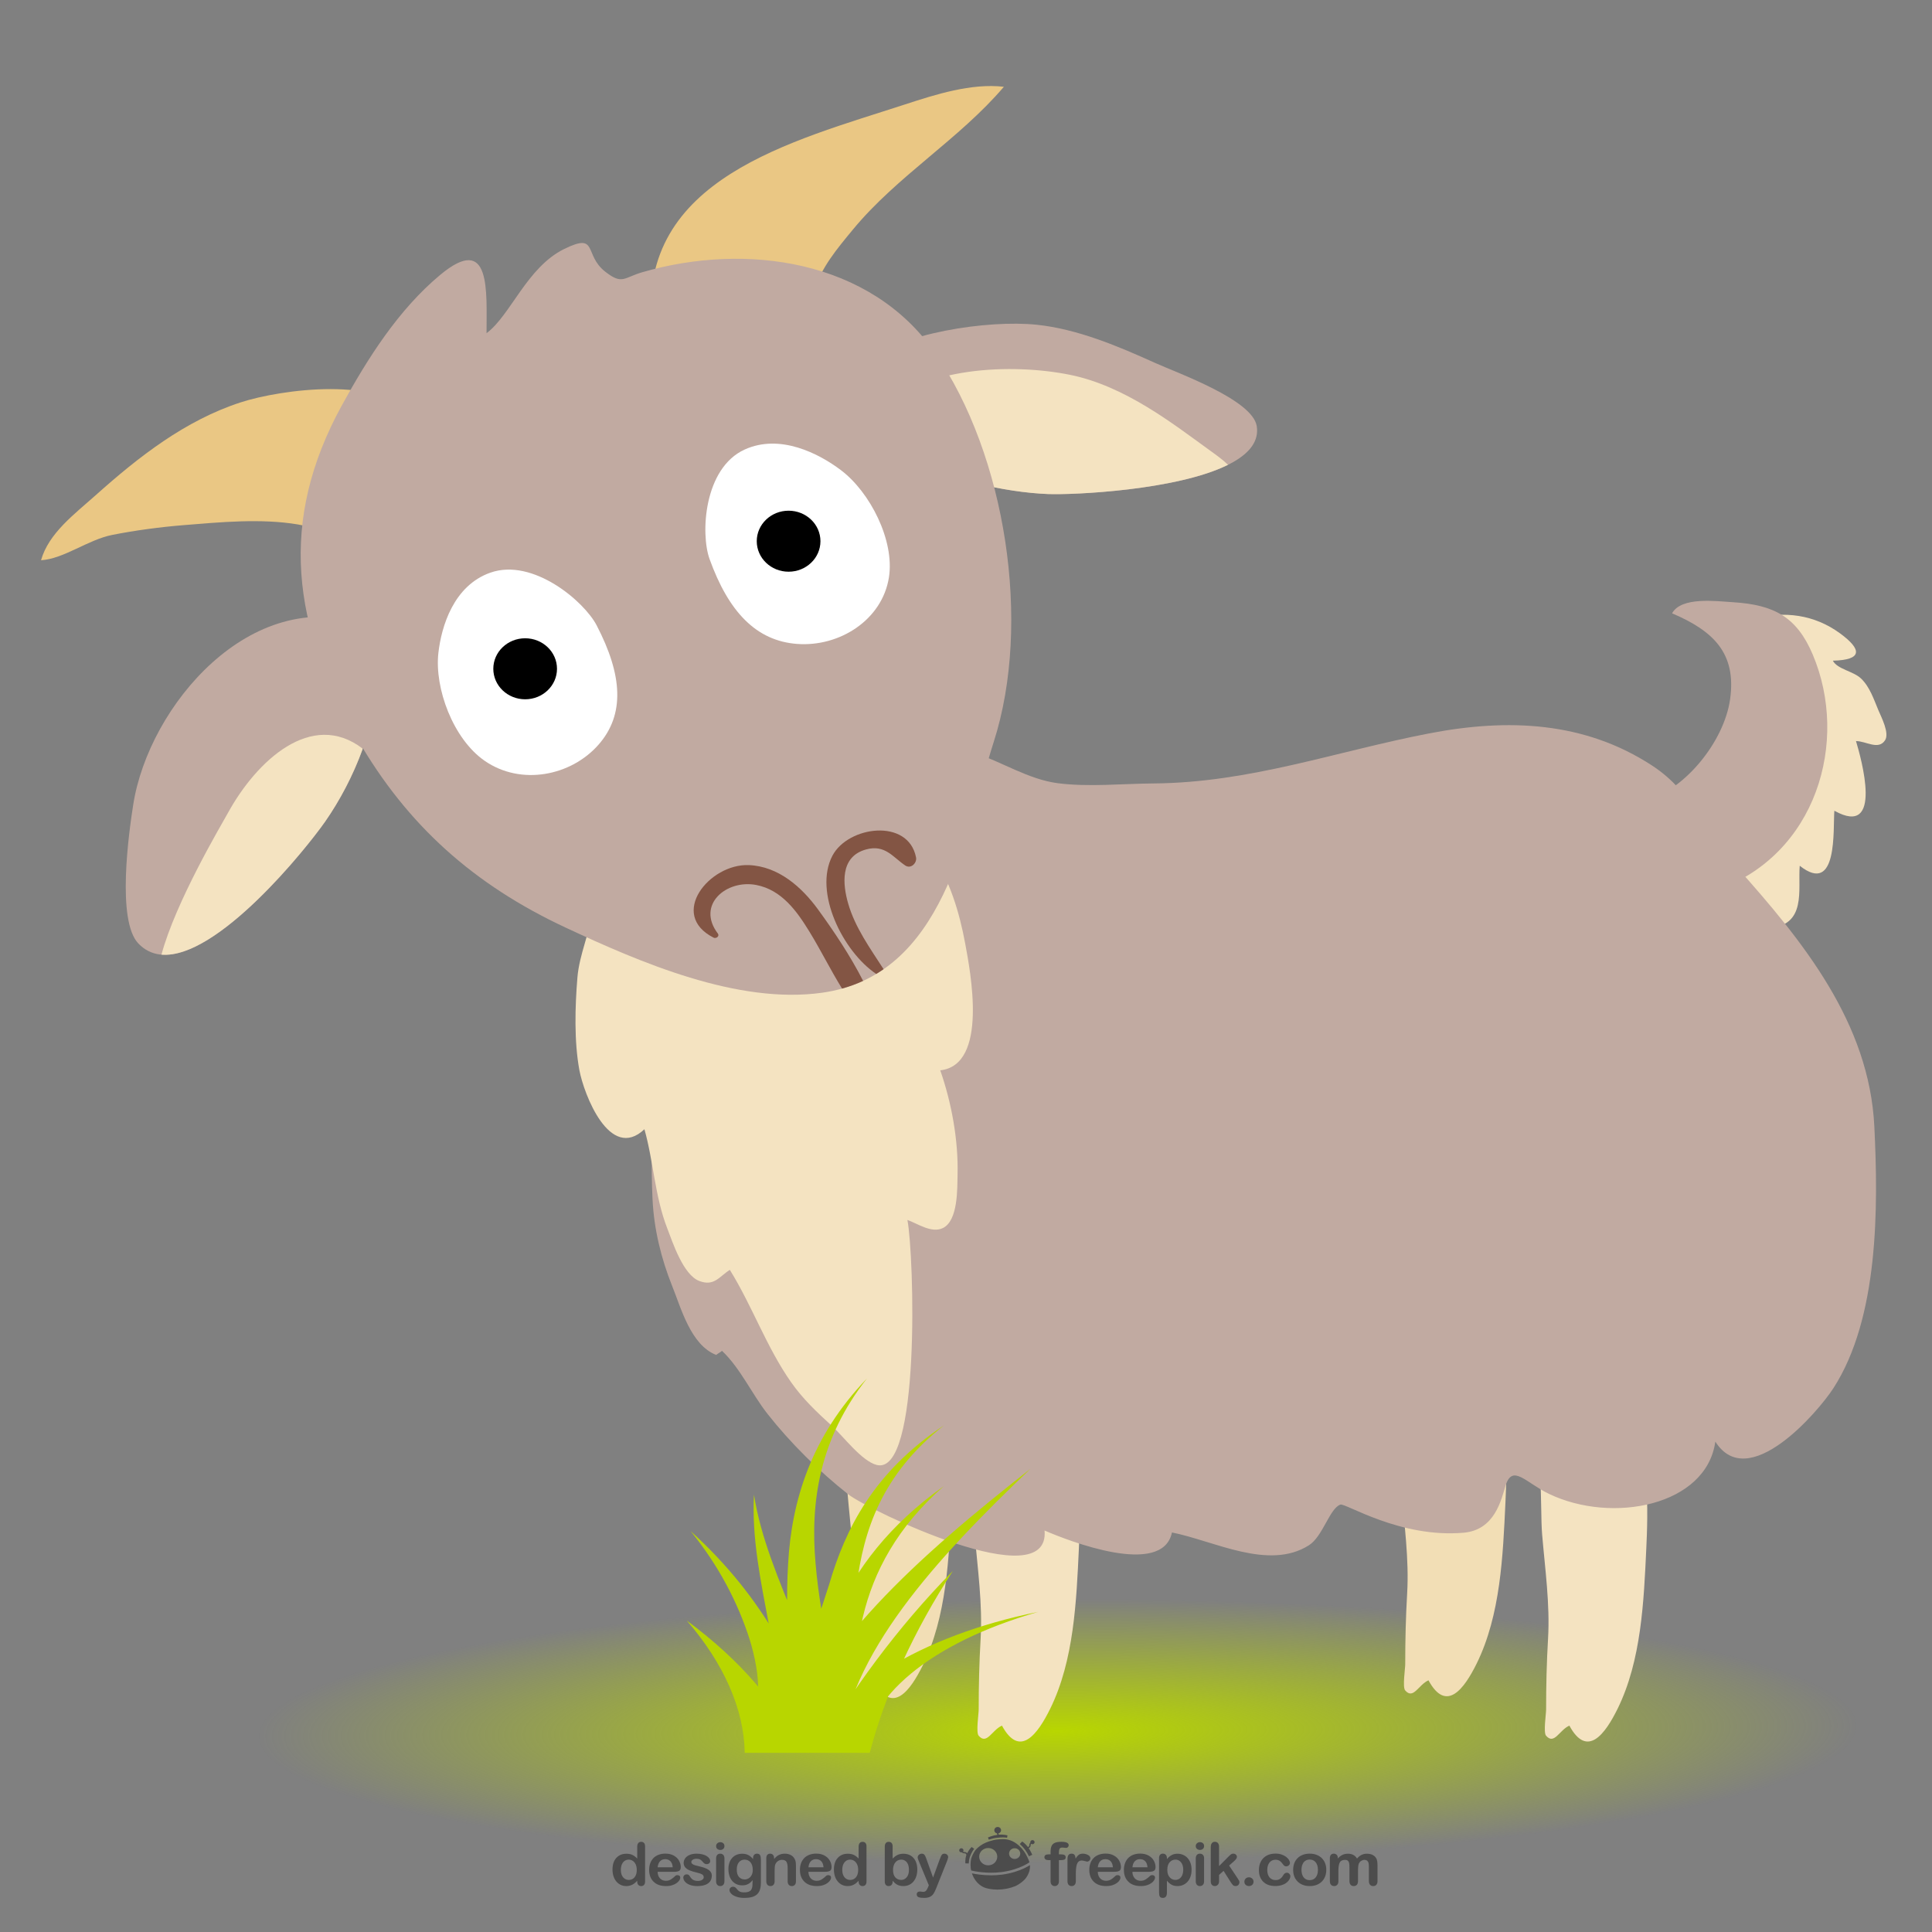 <?xml version="1.0" encoding="UTF-8" standalone="no"?>
<!-- Creator: CorelDRAW 2017 -->

<svg
   xmlns:dc="http://purl.org/dc/elements/1.1/"
   xmlns:cc="http://creativecommons.org/ns#"
   xmlns:rdf="http://www.w3.org/1999/02/22-rdf-syntax-ns#"
   xmlns:svg="http://www.w3.org/2000/svg"
   xmlns="http://www.w3.org/2000/svg"
   xmlns:xlink="http://www.w3.org/1999/xlink"
   xmlns:sodipodi="http://sodipodi.sourceforge.net/DTD/sodipodi-0.dtd"
   xmlns:inkscape="http://www.inkscape.org/namespaces/inkscape"
   xml:space="preserve"
   width="300"
   height="300"
   version="1.1"
   style="clip-rule:evenodd;fill-rule:evenodd;image-rendering:optimizeQuality;shape-rendering:geometricPrecision;text-rendering:geometricPrecision"
   viewBox="0 0 7937.5 7937.5"
   id="svg53"
   sodipodi:docname="404.svg"
   inkscape:version="0.92.2 (5c3e80d, 2017-08-06)"><rect x="0" y="0" width="7937.5" height="7937.5" fill="#808080" stroke="none"/><sodipodi:namedview
     pagecolor="#ffffff"
     bordercolor="#666666"
     borderopacity="1"
     objecttolerance="10"
     gridtolerance="10"
     guidetolerance="10"
     inkscape:pageopacity="0"
     inkscape:pageshadow="2"
     inkscape:window-width="1920"
     inkscape:window-height="1017"
     id="namedview55"
     showgrid="false"
     units="px"
     inkscape:zoom="2.6074614"
     inkscape:cx="173.72332"
     inkscape:cy="150.42778"
     inkscape:window-x="-8"
     inkscape:window-y="-8"
     inkscape:window-maximized="1"
     inkscape:current-layer="svg53" /><defs
     id="defs4"><style
       type="text/css"
       id="style2"><![CDATA[
    .fil6 {fill:black;fill-rule:nonzero}
    .fil7 {fill:#4C4C4C;fill-rule:nonzero}
    .fil4 {fill:#835544;fill-rule:nonzero}
    .fil2 {fill:#C1AAA1;fill-rule:nonzero}
    .fil3 {fill:#EAC784;fill-rule:nonzero}
    .fil0 {fill:#F2DEB5;fill-rule:nonzero}
    .fil1 {fill:#F4E3C1;fill-rule:nonzero}
    .fil5 {fill:white;fill-rule:nonzero}
   ]]></style><radialGradient
       inkscape:collect="always"
       xlink:href="#linearGradient5074"
       id="radialGradient5088"
       cx="9772.938"
       cy="8332.007"
       fx="9772.938"
       fy="8332.007"
       r="3659.315"
       gradientTransform="matrix(-0.893,0.01,-0.001,-0.245,13291.539,9496.224)"
       gradientUnits="userSpaceOnUse" /><linearGradient
       inkscape:collect="always"
       id="linearGradient5074"><stop
         style="stop-color:#b8d600;stop-opacity:1;"
         offset="0"
         id="stop5070" /><stop
         style="stop-color:#b8d600;stop-opacity:0;"
         offset="1"
         id="stop5072" /></linearGradient><radialGradient
       inkscape:collect="always"
       xlink:href="#linearGradient5074"
       id="radialGradient5107"
       cx="9772.938"
       cy="8332.007"
       fx="9772.938"
       fy="8332.007"
       r="3659.315"
       gradientTransform="matrix(-0.893,0.01,-0.001,-0.245,13291.539,9496.224)"
       gradientUnits="userSpaceOnUse" /><radialGradient
       r="3659.315"
       fy="8332.007"
       fx="9772.938"
       cy="8332.007"
       cx="9772.938"
       gradientTransform="matrix(-0.893,0.01,-0.001,-0.245,13291.539,9496.224)"
       gradientUnits="userSpaceOnUse"
       id="radialGradient5119"
       xlink:href="#linearGradient5074"
       inkscape:collect="always" /></defs><g
     style="clip-rule:evenodd;fill:url(#radialGradient5088);fill-opacity:1;fill-rule:evenodd;image-rendering:optimizeQuality;shape-rendering:geometricPrecision;text-rendering:geometricPrecision"
     id="use4805"
     inkscape:label="Clip"
     transform="matrix(1.006,0,0,0.605,-237.879,2542.37)"><ellipse
       style="opacity:1;fill:url(#radialGradient5119);fill-opacity:1;stroke:none;stroke-width:5.8;stroke-miterlimit:4;stroke-dasharray:none;stroke-opacity:1"
       id="ellipse4808"
       cx="4478.905"
       cy="7539.329"
       rx="3659.315"
       ry="1336.14" /></g><g
     id="_3148416000496"
     transform="matrix(1.263,0,0,1.21,-189.331,-228.267)"><path
       style="fill:#f2deb5;fill-rule:nonzero"
       inkscape:connector-curvature="0"
       id="path7"
       d="m 2850.13,4876.48 c 65.12,78.57 48.11,275.85 56.17,375.34 9.38,116.09 25.8,236.65 19.18,353.48 -4.54,79.83 -6.28,159.61 -6.28,240.62 0,14.31 -9.23,77.67 -0.3,88.48 26.87,32.58 43.19,-19.1 75.96,-34.09 58.38,112.5 116.85,27.45 156.76,-57 77.66,-164.3 85.47,-366.53 93.5,-545.01 4.69,-104.78 15.63,-371.64 -72.21,-450.43 -71.04,-63.69 -205.87,6.99 -322.78,28.61 z"
       class="fil0" /><path
       style="fill:#f2deb5;fill-rule:nonzero"
       inkscape:connector-curvature="0"
       id="path9"
       d="m 4651.92,4870.22 c 65.15,78.55 48.11,275.84 56.17,375.29 9.39,116.13 25.81,236.68 19.18,353.49 -4.52,79.85 -6.27,159.64 -6.27,240.65 0,14.3 -9.21,77.64 -0.29,88.47 26.85,32.59 43.17,-19.09 75.94,-34.11 58.41,112.52 116.86,27.48 156.78,-56.96 77.64,-164.31 85.45,-366.53 93.48,-545.05 4.72,-104.74 15.63,-371.63 -72.21,-450.4 -71.04,-63.7 -205.87,6.99 -322.78,28.62 z"
       class="fil0" /><path
       style="fill:#f4e3c1;fill-rule:nonzero"
       inkscape:connector-curvature="0"
       id="path11"
       d="m 3264.47,5024.04 c 65.15,78.53 48.11,275.82 56.17,375.31 9.38,116.08 25.8,236.67 19.18,353.47 -4.51,79.84 -6.28,159.63 -6.28,240.63 0,14.3 -9.2,77.67 -0.27,88.48 26.84,32.59 43.16,-19.09 75.93,-34.09 58.41,112.5 116.85,27.46 156.79,-56.99 77.64,-164.3 85.44,-366.53 93.47,-545.01 4.72,-104.78 15.63,-371.64 -72.21,-450.4 -71.04,-63.73 -205.87,6.98 -322.78,28.6 z"
       class="fil1" /><path
       style="fill:#f4e3c1;fill-rule:nonzero"
       inkscape:connector-curvature="0"
       id="path13"
       d="m 5110.22,5024.04 c 65.15,78.53 48.11,275.82 56.17,375.31 9.38,116.08 25.81,236.67 19.18,353.47 -4.54,79.84 -6.28,159.63 -6.28,240.63 0,14.3 -9.2,77.67 -0.28,88.48 26.85,32.59 43.17,-19.09 75.94,-34.09 58.39,112.5 116.86,27.46 156.76,-56.99 77.66,-164.3 85.47,-366.53 93.5,-545.01 4.72,-104.78 15.63,-371.64 -72.21,-450.4 -71.04,-63.73 -205.87,6.98 -322.78,28.6 z"
       class="fil1" /><path
       style="fill:#f4e3c1;fill-rule:nonzero"
       inkscape:connector-curvature="0"
       id="path15"
       d="m 5852.62,2289.94 c 101.69,-28.3 199.42,-14.35 282.49,48.98 72.03,54.93 74.2,90.7 -23.15,93 15.32,29.57 66.27,35.26 91.72,60.53 28.71,28.5 41.86,71.55 56.6,108.01 9.82,24.24 36.7,77.66 21.43,101.91 -21.63,34.4 -62.47,2.19 -94.4,2.55 16.32,56.94 91,330.41 -70.4,236.5 -4.75,61.47 12.39,289.81 -112.65,186.79 -6.51,81.62 24.5,204.63 -104.62,212.02 -67.65,3.88 -111.27,-59.18 -124.66,-119.15 -18.08,-81.09 1.76,-125.81 45.74,-192.74 95.67,-145.65 171.53,-334.28 139.15,-509.86 -13.95,-75.65 -56.81,-132.89 -107.25,-228.54 z"
       class="fil1" /><path
       style="fill:#c1aaa1;fill-rule:nonzero"
       inkscape:connector-curvature="0"
       id="path17"
       d="m 2322.78,3595.77 c -39.85,218.8 -60.56,441.09 -50.21,665.3 4.67,100.9 27.87,200.62 64.15,294.93 29.15,75.76 60.56,199.85 142.98,233.23 5.02,-4.87 13.84,-9.01 18.89,-13.92 60.15,59.56 96.79,146.23 148.04,214.18 74.15,98.33 167.57,194.96 262.63,273.06 65.5,53.8 656.98,351.34 638.54,122.83 75.81,34.32 383.6,160.71 414.35,6.6 135.8,27.94 314.37,130.22 445.42,43.59 45.44,-30.01 67.44,-125.28 102.48,-138.21 16.29,-6.02 193.69,114.33 400.86,95.5 102.37,-9.3 122.41,-113 136.54,-160.1 22.43,-74.73 65.91,-9.39 141.26,28.26 205.36,102.68 511.77,40.82 541.04,-177.55 106.38,175.87 333.59,-99.86 384,-181.26 148.01,-239.11 146.15,-614.6 133.23,-888.5 -16.61,-352.51 -232.04,-629.11 -449.05,-882.56 -97.25,-113.6 -139.88,-251.47 -272.83,-342.39 -221.07,-151.18 -470.74,-161.33 -726.21,-109.95 -302.79,60.92 -582.73,167.6 -897.25,169.95 -100.49,0.73 -211.86,12.7 -311.48,-0.89 -95.65,-13.06 -183,-73.62 -274.06,-104.32 -118.84,-40.08 -198.57,-29.68 -309.61,30.42 -137.52,74.43 -270.11,157.73 -375.18,275.2 -130.07,145.41 -204.58,328.57 -308.53,546.6 z"
       class="fil2" /><path
       style="fill:#f4e3c1;fill-rule:nonzero"
       inkscape:connector-curvature="0"
       id="path19"
       d="m 2077.92,3275.59 c -8.26,78.18 -43.4,152.25 -49.74,232.24 -7.81,98.57 -10.92,216.33 6.34,313.96 14.44,81.54 98.86,312.17 211.64,201.1 29.6,109.18 33.58,226.73 73.97,335.68 17.89,48.29 52.01,158.93 104.82,179.64 48.39,18.99 64.58,-15.3 99.06,-37.85 73.18,123.1 118.87,261.79 199.16,381.33 38.15,56.78 83.46,101.53 132.9,148.45 36.36,34.52 96.86,119.56 145.62,132.58 144.06,38.51 121.78,-713.96 99.95,-831.84 32.33,11.73 78.28,46.21 115.25,27.59 50.46,-25.44 46.82,-137.08 47.89,-181.9 2.75,-116.63 -19.41,-243.49 -56.3,-353.71 157.5,-18.39 97.71,-336.48 81.21,-430.05 -38.15,-216.66 -126.42,-425.08 -356.31,-483.77 -215.69,-55.08 -482.73,-26.32 -663.07,109.02 -59.75,44.83 -104.98,93.69 -142.28,157.53 -29.46,50.44 -35.98,102.58 -50.11,100 z"
       class="fil1" /><path
       style="fill:#c1aaa1;fill-rule:nonzero"
       inkscape:connector-curvature="0"
       id="path21"
       d="m 2956.86,1423.57 c 117.09,-105.3 408.64,-149.21 565.01,-132.34 133,14.36 265.74,73.13 386.12,129.97 73.08,34.5 315.84,124.45 329.92,213.92 31.92,202.9 -562.75,235.53 -678.35,231.02 -138.99,-5.43 -343.36,-51.64 -459.53,-131.6 -115.22,-79.29 -109.74,-211.32 -143.17,-310.97 z"
       class="fil2" /><path
       style="fill:#f4e3c1;fill-rule:nonzero"
       inkscape:connector-curvature="0"
       id="path23"
       d="m 2998.72,1589.68 c 147.46,-158.6 445.65,-167.57 631.47,-128.45 178.92,37.69 335.89,166.71 452,254.27 23.84,17.97 45.09,33.64 62.34,51.39 -166.26,86.28 -501.26,102.52 -584.97,99.25 -138.99,-5.43 -343.36,-51.64 -459.53,-131.6 -56.57,-38.93 -84.04,-90.58 -101.31,-144.86 z"
       class="fil1" /><path
       style="fill:#eac784;fill-rule:nonzero"
       inkscape:connector-curvature="0"
       id="path25"
       d="m 2269.41,1291.72 c -43.34,-496.45 455.98,-623.01 824.91,-748.67 98.51,-33.53 215.05,-72.6 321.13,-59.77 -144.58,177.39 -346.96,302.84 -490.39,483.93 -53.62,67.72 -103.36,129.22 -128.02,211.3 -34.35,114.28 1.96,180.09 -142.02,188.79 -74.13,4.46 -159.29,8.69 -230.33,-9.9 -49.49,-12.98 -93.7,-50.97 -155.28,-65.68 z"
       class="fil3" /><path
       style="fill:#eac784;fill-rule:nonzero"
       inkscape:connector-curvature="0"
       id="path27"
       d="m 1487.8,1602.49 c -90.88,-138.81 -423.33,-92.53 -555.89,-47.35 -179.78,61.3 -330.27,183.89 -470.46,314.7 -69.02,64.38 -153.42,129.32 -178.03,221.09 74.78,-4.89 152.32,-69.68 231.81,-86.08 74.5,-15.38 155.81,-26.67 230.5,-33 121.04,-10.25 252.73,-23.43 372.7,-2.57 148.35,25.77 230.05,111.37 322.96,-68.01 61.9,-119.55 6.5,-203.8 46.41,-298.78 z"
       class="fil3" /><path
       style="fill:#c1aaa1;fill-rule:nonzero"
       inkscape:connector-curvature="0"
       id="path29"
       d="m 1732.62,1319.97 c -0.45,-138.79 16.58,-343.27 -150.69,-198.02 -135.77,117.91 -235.72,283.01 -319.59,442.32 -207.6,394.48 -162.09,750.2 51.2,1135.22 161.1,290.81 377.12,493.01 676.49,638.8 240.73,117.27 558.89,261.46 834.32,221.04 399.14,-58.56 464.01,-545.09 558.33,-852.27 123.69,-402.74 38.81,-973.28 -190.62,-1319.67 -210.57,-317.93 -616.36,-375.66 -951.39,-274.89 -62.29,18.73 -65.91,44.23 -121.93,-1.35 -71.16,-57.94 -21.37,-134.61 -133.81,-76.96 -120.89,62.01 -174.05,225 -252.31,285.78 z"
       class="fil2" /><path
       style="fill:#835544;fill-rule:nonzero"
       inkscape:connector-curvature="0"
       id="path31"
       d="m 2485.04,3358.46 c -71.13,-97.86 27.9,-184.35 124.79,-164.97 82.95,16.58 132.23,89.16 172.5,157.5 37.09,62.99 69.04,130.78 106.7,194.3 24.19,-7.02 47.01,-15.75 68.52,-26.09 -41.47,-85.1 -95.39,-169.21 -147,-243.07 -52.34,-74.91 -128.2,-146.05 -224.69,-150.13 -128.25,-5.41 -262.7,167.77 -114.71,246.38 8.24,4.37 20.27,-5.12 13.89,-13.92 z"
       class="fil4" /><path
       style="fill:#835544;fill-rule:nonzero"
       inkscape:connector-curvature="0"
       id="path33"
       d="m 3024.12,3479.44 c -43.91,-71.27 -92.72,-141.28 -115.27,-223.27 -16.9,-61.43 -28.68,-158.52 58.44,-183.36 61.5,-17.54 86.72,25.85 127.03,54.33 18.77,13.29 38.91,-8.56 35.42,-27.2 -25.27,-134.32 -220.97,-106.84 -271.96,-5.92 -62.1,122.86 33.72,325.59 142.48,401.57 8.16,-5.14 16.11,-10.54 23.86,-16.15 z"
       class="fil4" /><path
       style="fill:#c1aaa1;fill-rule:nonzero"
       inkscape:connector-curvature="0"
       id="path35"
       d="m 1337.13,2308.78 c -370.39,-133.17 -703.52,275.71 -753.85,612.11 -13.92,92.96 -54.88,393.18 16.72,471.31 162.15,176.9 537.04,-308.27 607.83,-414.32 89.01,-133.38 164.63,-319.06 167.19,-481.22 1.12,-71.81 -21.24,-229.74 -37.89,-187.88 z"
       class="fil2" /><path
       style="fill:#f4e3c1;fill-rule:nonzero"
       inkscape:connector-curvature="0"
       id="path37"
       d="m 1329.96,2730.78 c -166.87,-133.79 -345.56,42.21 -437.49,215.99 -24.17,45.67 -171.2,303.85 -217.33,483.27 181.74,16.14 471.35,-360.27 532.69,-452.16 47.57,-71.29 91.32,-157.51 122.13,-247.1 z"
       class="fil1" /><path
       style="fill:#c1aaa1;fill-rule:nonzero"
       inkscape:connector-curvature="0"
       id="path39"
       d="m 5480.63,2916.17 c 147.15,-36.05 277.91,-209.41 297.2,-353.53 20.94,-156.04 -54.07,-231.52 -188.76,-291.54 29.84,-57.2 143.71,-41.16 197.79,-37.71 133.94,8.57 207.94,50 259.73,177.72 119.56,294.75 11.85,680.9 -312.97,799.9 -91.44,33.5 -136.82,-25.96 -183.38,-97.05 -20.07,-30.65 -51.09,-62.62 -62.93,-98.14 -6.88,-20.68 -4.15,-42.07 -6.68,-99.65 z"
       class="fil2" /><path
       style="fill:#ffffff;fill-rule:nonzero"
       inkscape:connector-curvature="0"
       id="path41"
       d="m 1745.19,2133 c -119.4,43.78 -159.4,181.7 -169.27,272.86 -12.91,119.35 47.65,291.64 150.61,366.07 118.16,85.39 281.27,51.41 370.56,-55.07 85.83,-102.36 78.16,-235.43 -6.44,-405.12 -40.75,-81.67 -207.41,-229.4 -345.46,-178.74 z"
       class="fil5" /><path
       style="fill:#ffffff;fill-rule:nonzero"
       inkscape:connector-curvature="0"
       id="path43"
       d="m 2572.23,1715.01 c 114.87,-54.59 241.36,13.36 313.34,70.15 94.27,74.35 174.89,238.23 155.97,363.83 -21.75,144.17 -160.23,236.83 -298.76,226.04 -133.15,-10.35 -222.83,-109.01 -284.73,-288.2 -29.84,-86.29 -18.64,-308.71 114.18,-371.82 z"
       class="fil5" /><path
       style="fill:#000000;fill-rule:nonzero"
       inkscape:connector-curvature="0"
       id="path45"
       d="m 1961.77,2459.45 c 0,-57.21 -46.35,-103.59 -103.56,-103.59 -57.22,0 -103.61,46.38 -103.61,103.59 0,57.22 46.39,103.58 103.61,103.58 57.21,0 103.56,-46.36 103.56,-103.58 z"
       class="fil6" /><path
       style="fill:#000000;fill-rule:nonzero"
       inkscape:connector-curvature="0"
       id="path47"
       d="m 2818.74,2026.26 c 0,-57.21 -46.38,-103.59 -103.6,-103.59 -57.19,0 -103.57,46.38 -103.57,103.59 0,57.23 46.38,103.58 103.57,103.58 57.22,0 103.6,-46.35 103.6,-103.58 z"
       class="fil6" /></g><path
     style="fill:#4c4c4c;fill-rule:nonzero;stroke-width:1.236"
     inkscape:connector-curvature="0"
     id="path50"
     d="m 2550.753,7682.058 c 0,8.869 1.44,16.431 4.319,22.674 2.88,6.219 6.82,10.938 11.821,14.071 5.027,3.182 10.483,4.767 16.406,4.767 6.012,0 11.493,-1.512 16.469,-4.513 4.976,-3.001 8.929,-7.598 11.884,-13.769 2.968,-6.207 4.433,-13.962 4.433,-23.23 0,-8.723 -1.465,-16.213 -4.433,-22.492 -2.955,-6.267 -6.959,-11.083 -12.011,-14.422 -5.064,-3.303 -10.584,-4.949 -16.595,-4.949 -6.239,0 -11.847,1.706 -16.772,5.094 -4.926,3.4 -8.752,8.276 -11.455,14.64 -2.728,6.352 -4.067,13.733 -4.067,22.129 z m 67.227,48.094 v -3.231 c -4.61,5.009 -9.118,9.135 -13.589,12.268 -4.458,3.182 -9.295,5.59 -14.524,7.211 -5.216,1.657 -10.899,2.456 -17.088,2.456 -8.197,0 -15.749,-1.645 -22.733,-4.973 -6.959,-3.303 -12.983,-8.046 -18.073,-14.216 -5.102,-6.146 -8.954,-13.37 -11.594,-21.694 -2.614,-8.336 -3.941,-17.326 -3.941,-26.993 0,-20.46 5.216,-36.443 15.648,-47.864 10.432,-11.422 24.16,-17.145 41.198,-17.145 9.851,0 18.136,1.621 24.918,4.84 6.744,3.243 13.337,8.252 19.778,14.93 v -48.312 c 0,-6.739 1.402,-11.797 4.193,-15.233 2.791,-3.448 6.769,-5.154 11.96,-5.154 5.178,0 9.156,1.573 11.948,4.731 2.804,3.146 4.193,7.804 4.193,13.963 v 144.416 c 0,6.243 -1.49,10.913 -4.496,14.035 -3.018,3.097 -6.87,4.67 -11.645,4.67 -4.66,0 -8.525,-1.621 -11.581,-4.84 -3.056,-3.267 -4.572,-7.864 -4.572,-13.866 z m 83.861,-58.415 h 61.986 c -0.821,-11.192 -3.991,-19.564 -9.46,-25.13 -5.456,-5.553 -12.655,-8.336 -21.584,-8.336 -8.525,0 -15.509,2.819 -20.965,8.457 -5.481,5.626 -8.79,13.975 -9.977,25.009 z m 66.861,18.596 h -66.861 c 0.101,7.429 1.655,13.999 4.711,19.661 3.044,5.687 7.098,9.97 12.15,12.837 5.039,2.892 10.609,4.307 16.709,4.307 4.092,0 7.818,-0.436 11.203,-1.343 3.385,-0.944 6.656,-2.371 9.838,-4.332 3.17,-1.96 6.075,-4.053 8.765,-6.316 2.665,-2.238 6.113,-5.275 10.382,-9.135 1.756,-1.416 4.256,-2.142 7.502,-2.142 3.524,0 6.353,0.944 8.512,2.771 2.172,1.851 3.271,4.44 3.271,7.792 0,2.976 -1.225,6.401 -3.612,10.381 -2.438,3.956 -6.1,7.756 -10.975,11.397 -4.888,3.63 -11.013,6.643 -18.414,9.05 -7.363,2.396 -15.875,3.594 -25.487,3.594 -21.938,0 -39,-6.001 -51.188,-17.991 -12.188,-11.978 -18.288,-28.264 -18.288,-48.808 0,-9.691 1.49,-18.669 4.496,-26.933 3.031,-8.288 7.388,-15.366 13.148,-21.295 5.759,-5.917 12.857,-10.441 21.294,-13.611 8.424,-3.158 17.782,-4.731 28.05,-4.731 13.35,0 24.817,2.686 34.352,8.106 9.561,5.384 16.747,12.377 21.483,20.907 4.749,8.554 7.136,17.29 7.136,26.159 0,8.239 -2.475,13.563 -7.388,16.019 -4.913,2.42 -11.847,3.654 -20.788,3.654 z m 155.761,15.681 c 0,9.05 -2.311,16.806 -6.908,23.242 -4.572,6.437 -11.367,11.325 -20.346,14.628 -8.954,3.327 -19.879,4.973 -32.736,4.973 -12.251,0 -22.784,-1.803 -31.549,-5.408 -8.765,-3.569 -15.231,-8.082 -19.399,-13.479 -4.18,-5.396 -6.264,-10.805 -6.264,-16.261 0,-3.581 1.326,-6.667 4.004,-9.232 2.665,-2.553 6.062,-3.811 10.167,-3.811 3.562,0 6.327,0.823 8.235,2.505 1.932,1.67 3.764,4.041 5.494,7.066 3.524,5.856 7.729,10.175 12.617,13.079 4.875,2.88 11.506,4.319 19.967,4.319 6.833,0 12.466,-1.464 16.823,-4.368 4.395,-2.94 6.58,-6.267 6.58,-10.03 0,-5.759 -2.273,-9.945 -6.82,-12.571 -4.559,-2.65 -12.049,-5.191 -22.468,-7.586 -11.783,-2.795 -21.357,-5.735 -28.745,-8.808 -7.388,-3.061 -13.286,-7.151 -17.707,-12.16 -4.433,-5.058 -6.643,-11.264 -6.643,-18.609 0,-6.534 2.046,-12.752 6.138,-18.584 4.105,-5.832 10.116,-10.502 18.098,-13.975 7.957,-3.485 17.593,-5.227 28.859,-5.227 8.841,0 16.797,0.883 23.845,2.65 7.047,1.742 12.945,4.126 17.656,7.066 4.711,2.964 8.298,6.255 10.76,9.849 2.438,3.581 3.688,7.09 3.688,10.55 0,3.751 -1.313,6.836 -3.94,9.232 -2.614,2.396 -6.353,3.606 -11.203,3.606 -3.498,0 -6.479,-0.956 -8.954,-2.904 -2.45,-1.912 -5.279,-4.779 -8.449,-8.615 -2.589,-3.194 -5.607,-5.759 -9.131,-7.671 -3.511,-1.936 -8.272,-2.892 -14.271,-2.892 -6.189,0 -11.316,1.258 -15.408,3.799 -4.092,2.492 -6.138,5.626 -6.138,9.401 0,3.448 1.503,6.243 4.521,8.445 2.993,2.202 7.047,4.041 12.15,5.481 5.09,1.428 12.087,3.182 21.028,5.263 10.584,2.492 19.248,5.433 25.979,8.869 6.706,3.436 11.784,7.502 15.282,12.196 3.461,4.658 5.191,10.006 5.191,15.971 z m 51.807,-71.688 v 94.616 c 0,6.57 -1.617,11.531 -4.875,14.894 -3.271,3.339 -7.388,5.021 -12.402,5.021 -5.014,0 -9.081,-1.706 -12.2,-5.154 -3.145,-3.436 -4.698,-8.348 -4.698,-14.761 v -93.66 c 0,-6.473 1.553,-11.361 4.698,-14.64 3.119,-3.279 7.186,-4.924 12.2,-4.924 5.014,0 9.131,1.645 12.402,4.924 3.259,3.279 4.875,7.852 4.875,13.684 z m -16.886,-33.829 c -4.761,0 -8.853,-1.391 -12.225,-4.198 -3.385,-2.795 -5.064,-6.739 -5.064,-11.881 0,-4.646 1.718,-8.445 5.178,-11.446 3.486,-3.013 7.515,-4.501 12.112,-4.501 4.408,0 8.336,1.343 11.758,4.077 3.41,2.722 5.128,6.667 5.128,11.869 0,5.045 -1.667,8.978 -5.014,11.821 -3.334,2.831 -7.3,4.259 -11.872,4.259 z m 67.594,80.714 c 0,13.273 3.006,23.315 9.055,30.103 6.05,6.812 13.893,10.212 23.491,10.212 5.658,0 11.026,-1.464 16.078,-4.38 5.064,-2.916 9.156,-7.32 12.326,-13.2 3.17,-5.88 4.774,-13.019 4.774,-21.416 0,-13.345 -3.069,-23.751 -9.207,-31.18 -6.151,-7.429 -14.208,-11.155 -24.236,-11.155 -9.775,0 -17.581,3.569 -23.466,10.684 -5.873,7.102 -8.815,17.229 -8.815,30.333 z m 99.029,-41.5 v 95.124 c 0,10.877 -1.225,20.23 -3.65,28.07 -2.4,7.828 -6.277,14.313 -11.645,19.419 -5.33,5.118 -12.314,8.917 -20.953,11.385 -8.639,2.492 -19.399,3.739 -32.256,3.739 -11.758,0 -22.291,-1.585 -31.549,-4.743 -9.245,-3.158 -16.381,-7.247 -21.407,-12.232 -5.001,-4.997 -7.515,-10.139 -7.515,-15.414 0,-3.993 1.415,-7.272 4.282,-9.764 2.829,-2.541 6.252,-3.787 10.243,-3.787 5.014,0 9.384,2.117 13.16,6.34 1.819,2.166 3.713,4.356 5.671,6.546 1.97,2.214 4.155,4.09 6.517,5.662 2.387,1.537 5.241,2.698 8.588,3.46 3.334,0.738 7.186,1.125 11.531,1.125 8.828,0 15.699,-1.174 20.586,-3.521 4.888,-2.371 8.31,-5.675 10.268,-9.921 1.97,-4.211 3.107,-8.76 3.448,-13.6 0.328,-4.852 0.581,-12.607 0.745,-23.339 -5.267,7.042 -11.316,12.426 -18.224,16.092 -6.883,3.678 -15.08,5.517 -24.59,5.517 -11.442,0 -21.433,-2.795 -29.995,-8.409 -8.538,-5.602 -15.118,-13.418 -19.715,-23.497 -4.597,-10.091 -6.87,-21.706 -6.87,-34.894 0,-9.837 1.377,-18.742 4.168,-26.63 2.816,-7.937 6.795,-14.604 11.973,-20.048 5.178,-5.433 11.139,-9.534 17.896,-12.293 6.757,-2.747 14.196,-4.126 22.291,-4.126 9.662,0 18.073,1.778 25.171,5.311 7.085,3.594 13.691,9.171 19.778,16.757 v -4.452 c 0,-5.675 1.452,-10.067 4.383,-13.2 2.93,-3.11 6.668,-4.67 11.278,-4.67 6.593,0 10.963,2.069 13.122,6.183 2.172,4.102 3.271,10.054 3.271,17.81 z m 54.333,-5.88 v 3.969 c 5.999,-7.598 12.579,-13.176 19.702,-16.733 7.148,-3.557 15.332,-5.348 24.615,-5.348 9.018,0 17.063,1.887 24.16,5.65 7.098,3.751 12.39,9.086 15.888,15.935 2.273,4.005 3.713,8.336 4.383,12.958 0.682,4.646 1.023,10.55 1.023,17.762 v 60.919 c 0,6.57 -1.579,11.531 -4.711,14.894 -3.132,3.339 -7.199,5.021 -12.2,5.021 -5.09,0 -9.232,-1.706 -12.402,-5.154 -3.17,-3.436 -4.761,-8.348 -4.761,-14.761 v -54.555 c 0,-10.817 -1.566,-19.068 -4.686,-24.767 -3.145,-5.723 -9.371,-8.59 -18.73,-8.59 -6.088,0 -11.632,1.742 -16.633,5.215 -5.027,3.485 -8.702,8.276 -11.026,14.35 -1.68,4.876 -2.501,13.975 -2.501,27.332 v 41.016 c 0,6.643 -1.617,11.639 -4.824,14.943 -3.208,3.327 -7.363,4.973 -12.44,4.973 -4.963,0 -8.98,-1.706 -12.175,-5.154 -3.157,-3.436 -4.736,-8.348 -4.736,-14.761 v -94.616 c 0,-6.255 1.415,-10.913 4.244,-13.999 2.829,-3.073 6.719,-4.61 11.645,-4.61 2.993,0 5.734,0.677 8.146,2.057 2.412,1.355 4.37,3.4 5.822,6.098 1.478,2.722 2.198,6.062 2.198,9.958 z m 141.073,37.907 h 61.974 c -0.821,-11.192 -3.978,-19.564 -9.434,-25.13 -5.481,-5.553 -12.68,-8.336 -21.597,-8.336 -8.512,0 -15.522,2.819 -21.003,8.457 -5.456,5.626 -8.765,13.975 -9.94,25.009 z m 66.861,18.596 h -66.861 c 0.101,7.429 1.655,13.999 4.698,19.661 3.056,5.687 7.098,9.97 12.162,12.837 5.027,2.892 10.596,4.307 16.696,4.307 4.092,0 7.843,-0.436 11.228,-1.343 3.347,-0.944 6.631,-2.371 9.813,-4.332 3.17,-1.96 6.075,-4.053 8.778,-6.316 2.652,-2.238 6.113,-5.275 10.369,-9.135 1.768,-1.416 4.269,-2.142 7.527,-2.142 3.498,0 6.327,0.944 8.512,2.771 2.16,1.851 3.258,4.44 3.258,7.792 0,2.976 -1.225,6.401 -3.65,10.381 -2.412,3.956 -6.075,7.756 -10.95,11.397 -4.888,3.63 -11.013,6.643 -18.401,9.05 -7.376,2.396 -15.875,3.594 -25.487,3.594 -21.938,0 -39.013,-6.001 -51.2,-17.991 -12.188,-11.978 -18.275,-28.264 -18.275,-48.808 0,-9.691 1.503,-18.669 4.496,-26.933 2.993,-8.288 7.401,-15.366 13.16,-21.295 5.747,-5.917 12.844,-10.441 21.294,-13.611 8.424,-3.158 17.77,-4.731 28.05,-4.731 13.324,0 24.767,2.686 34.327,8.106 9.586,5.384 16.722,12.377 21.483,20.907 4.761,8.554 7.148,17.29 7.148,26.159 0,8.239 -2.463,13.563 -7.388,16.019 -4.926,2.42 -11.859,3.654 -20.788,3.654 z m 72.103,-8.276 c 0,8.869 1.427,16.431 4.319,22.674 2.88,6.219 6.82,10.938 11.847,14.071 4.989,3.182 10.47,4.767 16.381,4.767 6.024,0 11.506,-1.512 16.456,-4.513 4.976,-3.001 8.954,-7.598 11.91,-13.769 2.955,-6.207 4.446,-13.962 4.446,-23.23 0,-8.723 -1.49,-16.213 -4.446,-22.492 -2.955,-6.267 -6.971,-11.083 -12.023,-14.422 -5.052,-3.303 -10.584,-4.949 -16.595,-4.949 -6.252,0 -11.847,1.706 -16.772,5.094 -4.9,3.4 -8.727,8.276 -11.442,14.64 -2.728,6.352 -4.079,13.733 -4.079,22.129 z m 67.227,48.094 v -3.231 c -4.585,5.009 -9.118,9.135 -13.577,12.268 -4.471,3.182 -9.308,5.59 -14.524,7.211 -5.203,1.657 -10.912,2.456 -17.088,2.456 -8.184,0 -15.774,-1.645 -22.721,-4.973 -6.984,-3.303 -12.996,-8.046 -18.086,-14.216 -5.102,-6.146 -8.967,-13.37 -11.594,-21.694 -2.64,-8.336 -3.94,-17.326 -3.94,-26.993 0,-20.46 5.216,-36.443 15.648,-47.864 10.432,-11.422 24.16,-17.145 41.198,-17.145 9.838,0 18.149,1.621 24.906,4.84 6.769,3.243 13.362,8.252 19.778,14.93 v -48.312 c 0,-6.739 1.402,-11.797 4.206,-15.233 2.779,-3.448 6.782,-5.154 11.948,-5.154 5.165,0 9.156,1.573 11.96,4.731 2.791,3.146 4.206,7.804 4.206,13.963 v 144.416 c 0,6.243 -1.503,10.913 -4.521,14.035 -3.006,3.097 -6.883,4.67 -11.645,4.67 -4.66,0 -8.512,-1.621 -11.581,-4.84 -3.031,-3.267 -4.572,-7.864 -4.572,-13.866 z m 141.338,-47.139 c 0,13.043 3.119,23.037 9.321,30.042 6.214,7.005 14.373,10.514 24.489,10.514 8.575,0 15.989,-3.569 22.215,-10.756 6.201,-7.151 9.333,-17.399 9.333,-30.756 0,-8.627 -1.301,-16.092 -3.877,-22.323 -2.602,-6.231 -6.252,-11.047 -11.013,-14.446 -4.774,-3.388 -10.331,-5.094 -16.658,-5.094 -6.517,0 -12.326,1.706 -17.404,5.094 -5.09,3.4 -9.093,8.324 -12.023,14.761 -2.917,6.412 -4.383,14.083 -4.383,22.964 z m -1.642,-97.277 v 50.006 c 6.428,-6.388 12.996,-11.289 19.664,-14.676 6.694,-3.4 14.954,-5.094 24.792,-5.094 11.367,0 21.306,2.577 29.869,7.707 8.55,5.191 15.168,12.668 19.917,22.444 4.698,9.788 7.085,21.416 7.085,34.858 0,9.921 -1.326,18.996 -3.966,27.284 -2.627,8.264 -6.454,15.463 -11.455,21.524 -5.014,6.074 -11.089,10.793 -18.224,14.095 -7.148,3.327 -14.991,4.973 -23.579,4.973 -5.292,0 -10.23,-0.581 -14.852,-1.803 -4.648,-1.186 -8.588,-2.747 -11.847,-4.731 -3.233,-1.948 -6.012,-3.969 -8.31,-6.05 -2.299,-2.069 -5.33,-5.203 -9.093,-9.353 v 3.231 c 0,6.158 -1.528,10.817 -4.622,13.987 -3.082,3.146 -6.997,4.719 -11.758,4.719 -4.837,0 -8.702,-1.573 -11.581,-4.719 -2.892,-3.17 -4.319,-7.828 -4.319,-13.987 v -142.988 c 0,-6.63 1.389,-11.664 4.168,-15.039 2.816,-3.388 6.732,-5.082 11.733,-5.082 5.254,0 9.308,1.597 12.137,4.827 2.829,3.255 4.244,7.864 4.244,13.866 z m 145.632,167.211 3.12,-7.332 -42.082,-101.464 c -2.576,-5.832 -3.877,-10.079 -3.877,-12.716 0,-2.819 0.758,-5.396 2.261,-7.78 1.503,-2.42 3.562,-4.332 6.189,-5.771 2.64,-1.44 5.355,-2.166 8.222,-2.166 4.9,0 8.613,1.512 11.139,4.501 2.513,3.013 4.711,7.308 6.618,12.898 l 28.934,80.593 27.431,-74.967 c 2.16,-6.05 4.117,-10.829 5.873,-14.277 1.743,-3.436 3.587,-5.747 5.557,-6.945 1.958,-1.198 4.761,-1.803 8.336,-1.803 2.589,0 5.077,0.665 7.464,1.984 2.374,1.331 4.206,3.097 5.494,5.336 1.288,2.238 1.945,4.598 1.945,7.09 -0.341,1.5 -0.871,3.666 -1.629,6.461 -0.758,2.795 -1.655,5.662 -2.741,8.518 l -44.583,111.796 c -3.852,9.825 -7.603,17.544 -11.266,23.146 -3.675,5.59 -8.538,9.909 -14.6,12.886 -6.062,3.001 -14.208,4.513 -24.476,4.513 -10.003,0 -17.53,-1.04 -22.519,-3.122 -5.014,-2.081 -7.502,-5.892 -7.502,-11.409 0,-3.739 1.162,-6.655 3.562,-8.675 2.349,-2.045 5.885,-3.073 10.571,-3.073 1.831,0 3.625,0.23 5.38,0.714 2.172,0.472 4.054,0.726 5.62,0.726 3.928,0 7.022,-0.544 9.27,-1.682 2.261,-1.125 4.269,-3.049 6.075,-5.82 1.793,-2.747 3.877,-6.824 6.214,-12.16 z m 495.144,-134.386 h 8.146 v -9.837 c 0,-10.284 1.326,-18.403 4.054,-24.465 2.678,-6.05 7.312,-10.43 13.804,-13.188 6.466,-2.747 15.32,-4.126 26.56,-4.126 20.056,0 29.983,4.646 29.983,14.071 0,2.989 -1.048,5.614 -3.195,7.756 -2.021,2.154 -4.496,3.243 -7.338,3.243 -1.313,0 -3.688,-0.23 -6.959,-0.762 -3.119,-0.411 -5.961,-0.69 -8.209,-0.69 -6.163,0 -10.104,1.766 -11.935,5.251 -1.667,3.46 -2.564,8.445 -2.564,14.943 v 7.804 h 8.335 c 13.072,0 19.525,3.739 19.525,11.313 0,5.275 -1.68,8.711 -5.178,10.151 -3.435,1.44 -8.235,2.166 -14.347,2.166 h -8.335 v 86.763 c 0,6.461 -1.591,11.373 -4.862,14.749 -3.183,3.448 -7.313,5.142 -12.428,5.142 -4.837,0 -8.853,-1.694 -12.099,-5.142 -3.221,-3.376 -4.812,-8.288 -4.812,-14.749 v -86.763 h -9.409 c -5.115,0 -8.992,-1.053 -11.771,-3.315 -2.753,-2.154 -4.155,-5.045 -4.155,-8.566 0,-7.864 5.747,-11.748 17.189,-11.748 z m 111.898,83.025 v 27.368 c 0,6.618 -1.743,11.615 -4.926,14.906 -3.246,3.352 -7.35,4.985 -12.339,4.985 -5.039,0 -9.081,-1.67 -12.226,-5.07 -3.119,-3.315 -4.749,-8.288 -4.749,-14.822 v -91.204 c 0,-14.725 5.519,-22.093 16.608,-22.093 5.721,0 9.801,1.706 12.314,5.154 2.488,3.448 3.877,8.518 4.18,15.245 4.054,-6.727 8.222,-11.797 12.491,-15.245 4.395,-3.448 10.053,-5.154 17.265,-5.154 7.249,0 14.133,1.706 20.902,5.154 6.795,3.448 10.167,8.046 10.167,13.696 0,3.981 -1.465,7.332 -4.307,9.873 -2.88,2.638 -5.987,3.932 -9.308,3.932 -1.301,0 -4.345,-0.799 -9.106,-2.275 -4.824,-1.428 -9.093,-2.178 -12.705,-2.178 -5.014,0 -9.119,1.282 -12.289,3.763 -3.183,2.589 -5.658,6.267 -7.426,11.204 -1.692,4.985 -2.892,10.925 -3.612,17.725 -0.619,6.836 -0.935,15.197 -0.935,25.033 z m 90.264,-29.897 h 61.974 c -0.821,-11.168 -3.928,-19.564 -9.409,-25.094 -5.506,-5.578 -12.642,-8.324 -21.622,-8.324 -8.512,0 -15.522,2.771 -20.978,8.445 -5.469,5.626 -8.815,13.938 -9.965,24.973 z m 66.899,18.621 h -66.899 c 0.114,7.417 1.642,14.023 4.66,19.673 3.132,5.638 7.136,9.933 12.2,12.837 5.077,2.88 10.596,4.307 16.734,4.307 4.092,0 7.805,-0.423 11.19,-1.416 3.347,-0.871 6.656,-2.347 9.826,-4.307 3.195,-1.912 6.05,-4.005 8.752,-6.316 2.665,-2.202 6.151,-5.251 10.419,-9.074 1.768,-1.416 4.269,-2.202 7.489,-2.202 3.536,0 6.34,0.956 8.55,2.807 2.198,1.875 3.208,4.428 3.208,7.804 0,2.976 -1.162,6.401 -3.511,10.333 -2.488,4.017 -6.113,7.792 -11.026,11.458 -4.938,3.606 -11.063,6.655 -18.439,9.002 -7.35,2.408 -15.888,3.63 -25.449,3.63 -22.026,0 -39.063,-5.977 -51.238,-17.955 -12.188,-12.039 -18.338,-28.312 -18.338,-48.856 0,-9.679 1.541,-18.681 4.572,-26.969 2.968,-8.3 7.363,-15.354 13.185,-21.294 5.734,-5.953 12.781,-10.466 21.243,-13.624 8.399,-3.158 17.745,-4.731 28.05,-4.731 13.324,0 24.792,2.71 34.352,8.155 9.561,5.348 16.785,12.329 21.483,20.883 4.749,8.603 7.148,17.302 7.148,26.207 0,8.191 -2.488,13.515 -7.414,15.983 -4.913,2.444 -11.821,3.666 -20.75,3.666 z m 75.311,-18.621 h 61.974 c -0.834,-11.168 -4.016,-19.564 -9.422,-25.094 -5.544,-5.578 -12.68,-8.324 -21.66,-8.324 -8.5,0 -15.484,2.771 -21.003,8.445 -5.431,5.626 -8.777,13.938 -9.889,24.973 z m 66.874,18.621 h -66.874 c 0.076,7.417 1.654,14.023 4.673,19.673 3.044,5.638 7.098,9.933 12.137,12.837 5.052,2.88 10.621,4.307 16.759,4.307 4.041,0 7.818,-0.423 11.139,-1.416 3.41,-0.871 6.656,-2.347 9.902,-4.307 3.183,-1.912 6.05,-4.005 8.752,-6.316 2.614,-2.202 6.1,-5.251 10.382,-9.074 1.768,-1.416 4.294,-2.202 7.489,-2.202 3.549,0 6.365,0.956 8.576,2.807 2.172,1.875 3.17,4.428 3.17,7.804 0,2.976 -1.149,6.401 -3.612,10.333 -2.324,4.017 -6.012,7.792 -10.95,11.458 -4.875,3.606 -11.063,6.655 -18.376,9.002 -7.363,2.408 -15.938,3.63 -25.512,3.63 -21.976,0 -39.013,-5.977 -51.251,-17.955 -12.162,-12.039 -18.3,-28.312 -18.3,-48.856 0,-9.679 1.541,-18.681 4.585,-26.969 2.993,-8.3 7.376,-15.354 13.135,-21.294 5.734,-5.953 12.819,-10.466 21.294,-13.624 8.386,-3.158 17.795,-4.731 28.063,-4.731 13.286,0 24.741,2.71 34.441,8.155 9.485,5.348 16.671,12.329 21.357,20.883 4.749,8.603 7.186,17.302 7.186,26.207 0,8.191 -2.513,13.515 -7.388,15.983 -4.963,2.444 -11.859,3.666 -20.776,3.666 z m 141.894,-8.639 c 0,-8.651 -1.402,-16.092 -4.155,-22.262 -2.741,-6.219 -6.567,-10.95 -11.417,-14.265 -4.837,-3.303 -10.293,-5.009 -16.242,-5.009 -9.396,0 -17.378,3.606 -23.845,10.671 -6.466,7.163 -9.737,17.628 -9.737,31.482 0,12.97 3.22,23.146 9.7,30.393 6.416,7.235 14.309,10.841 23.883,10.841 5.646,0 10.95,-1.597 15.787,-4.707 4.888,-3.194 8.765,-7.913 11.645,-14.216 2.917,-6.352 4.383,-13.987 4.383,-22.928 z m -67.025,-47.586 v 3.92 c 6.416,-7.586 13.11,-13.164 20.106,-16.733 6.833,-3.594 14.739,-5.372 23.479,-5.372 10.495,0 20.258,2.626 29.099,7.78 8.853,5.239 15.8,12.837 20.953,22.819 5.14,10.042 7.717,21.839 7.717,35.535 0,10.054 -1.465,19.334 -4.433,27.792 -2.943,8.433 -7.073,15.499 -12.225,21.21 -5.203,5.699 -11.291,10.139 -18.326,13.212 -7.148,3.037 -14.65,4.598 -22.784,4.598 -9.725,0 -17.985,-1.887 -24.577,-5.65 -6.643,-3.69 -12.945,-9.268 -19.008,-16.491 v 49.159 c 0,14.338 -5.469,21.597 -16.381,21.597 -6.479,0 -10.659,-1.851 -12.819,-5.566 -1.996,-3.775 -3.082,-9.123 -3.082,-16.298 v -141.355 c 0,-6.255 1.415,-10.853 4.218,-13.987 2.829,-3.025 6.757,-4.598 11.682,-4.598 4.85,0 8.765,1.573 11.796,4.719 3.107,3.218 4.585,7.707 4.585,13.708 z m 152.717,0.157 v 94.749 c 0,6.497 -1.642,11.47 -4.875,14.785 -3.309,3.4 -7.401,5.07 -12.415,5.07 -5.039,0 -9.03,-1.694 -12.238,-5.142 -3.069,-3.497 -4.698,-8.397 -4.698,-14.713 v -93.805 c 0,-6.437 1.629,-11.301 4.698,-14.568 3.208,-3.364 7.199,-4.961 12.238,-4.961 5.014,0 9.106,1.597 12.415,4.961 3.233,3.267 4.875,7.84 4.875,13.624 z m -16.936,-33.829 c -4.774,0 -8.816,-1.44 -12.162,-4.223 -3.423,-2.819 -5.128,-6.727 -5.128,-11.833 0,-4.658 1.743,-8.457 5.241,-11.506 3.448,-2.94 7.477,-4.477 12.049,-4.477 4.471,0 8.373,1.331 11.783,4.029 3.41,2.771 5.153,6.751 5.153,11.954 0,5.045 -1.68,8.99 -4.989,11.809 -3.347,2.807 -7.313,4.247 -11.948,4.247 z m 127.117,133.478 -30.109,-47.55 -18.553,16.77 v 26.086 c 0,6.292 -1.768,11.131 -5.229,14.507 -3.385,3.448 -7.477,5.142 -11.96,5.142 -5.241,0 -9.422,-1.67 -12.377,-5.07 -2.993,-3.315 -4.547,-8.288 -4.547,-14.822 v -139.709 c 0,-7.235 1.503,-12.765 4.37,-16.588 2.943,-3.86 7.174,-5.711 12.554,-5.711 5.279,0 9.409,1.73 12.516,5.191 3.107,3.412 4.673,8.506 4.673,15.184 v 79.467 l 38.432,-38.681 c 4.787,-4.755 8.348,-8.07 10.912,-9.825 2.488,-1.754 5.519,-2.626 9.081,-2.626 4.294,0 7.83,1.307 10.748,3.908 2.779,2.601 4.218,5.868 4.218,9.764 0,4.767 -4.648,11.216 -13.905,19.201 l -18.136,15.947 35.047,52.825 c 2.551,3.944 4.471,6.872 5.595,8.917 1.111,2.021 1.705,4.041 1.705,5.844 0,5.215 -1.516,9.256 -4.484,12.305 -2.968,3.001 -6.921,4.477 -11.682,4.477 -4.18,0 -7.439,-1.04 -9.674,-3.231 -2.235,-2.202 -5.368,-6.11 -9.194,-11.724 z m 74.3,14.955 c -5.165,0 -9.598,-1.609 -13.362,-4.816 -3.751,-3.146 -5.646,-7.647 -5.646,-13.442 0,-4.876 1.793,-9.074 5.393,-12.571 3.625,-3.521 8.007,-5.287 13.299,-5.287 5.241,0 9.687,1.766 13.463,5.215 3.675,3.46 5.582,7.719 5.582,12.644 0,5.723 -1.907,10.2 -5.582,13.382 -3.776,3.267 -8.159,4.876 -13.147,4.876 z m 170.02,-40.556 c 0,4.041 -1.276,8.445 -3.839,13.067 -2.513,4.67 -6.428,9.074 -11.657,13.261 -5.204,4.198 -11.758,7.598 -19.715,10.163 -7.919,2.541 -16.873,3.86 -26.775,3.86 -21.18,0 -37.661,-5.929 -49.533,-17.689 -11.796,-11.833 -17.732,-27.659 -17.732,-47.489 0,-13.479 2.69,-25.336 8.159,-35.668 5.368,-10.272 13.236,-18.27 23.479,-23.908 10.268,-5.675 22.62,-8.469 36.828,-8.469 8.891,0 16.987,1.234 24.438,3.727 7.376,2.468 13.602,5.699 18.768,9.583 5.102,3.981 9.043,8.131 11.733,12.535 2.728,4.44 4.054,8.603 4.054,12.474 0,3.872 -1.503,7.211 -4.521,9.933 -3.107,2.722 -6.795,4.09 -11.051,4.09 -2.892,0 -5.254,-0.714 -7.148,-2.081 -1.894,-1.428 -4.004,-3.666 -6.315,-6.848 -4.168,-6.05 -8.5,-10.635 -13.11,-13.636 -4.521,-3.061 -10.293,-4.574 -17.328,-4.574 -10.04,0 -18.237,3.763 -24.426,11.325 -6.151,7.526 -9.258,17.943 -9.258,30.998 0,6.159 0.808,11.869 2.4,17.036 1.541,5.13 3.839,9.534 6.858,13.176 3.044,3.618 6.631,6.376 10.899,8.252 4.269,1.924 8.967,2.856 14.006,2.856 6.883,0 12.756,-1.512 17.631,-4.561 4.951,-3.037 9.258,-7.659 12.996,-13.914 2.096,-3.666 4.307,-6.534 6.706,-8.639 2.412,-2.045 5.405,-3.146 8.916,-3.146 4.155,0 7.641,1.549 10.356,4.574 2.779,3.049 4.18,6.316 4.18,9.716 z m 113.199,-26.025 c 0,-13.345 -3.094,-23.739 -9.207,-31.155 -6.1,-7.526 -14.36,-11.228 -24.704,-11.228 -6.706,0 -12.592,1.682 -17.707,4.985 -5.09,3.291 -8.942,8.191 -11.708,14.7 -2.753,6.485 -4.18,14.047 -4.18,22.698 0,8.59 1.364,16.019 4.092,22.408 2.753,6.461 6.631,11.325 11.657,14.725 5.115,3.352 11.026,5.106 17.846,5.106 10.344,0 18.604,-3.739 24.704,-11.24 6.113,-7.477 9.207,-17.846 9.207,-30.998 z m 34.327,0 c 0,9.728 -1.604,18.754 -4.698,27.017 -3.246,8.239 -7.78,15.318 -13.829,21.21 -6.012,5.929 -13.198,10.454 -21.508,13.636 -8.437,3.11 -17.795,4.731 -28.202,4.731 -10.344,0 -19.677,-1.621 -27.962,-4.828 -8.209,-3.146 -15.421,-7.756 -21.42,-13.66 -6.088,-6.037 -10.672,-13.067 -13.88,-21.186 -3.018,-8.119 -4.61,-17.096 -4.61,-26.921 0,-9.909 1.642,-19.008 4.711,-27.247 3.195,-8.252 7.767,-15.305 13.703,-21.113 5.936,-5.832 13.084,-10.333 21.496,-13.527 8.487,-3.146 17.795,-4.719 27.962,-4.719 10.344,0 19.74,1.573 28.202,4.816 8.386,3.182 15.585,7.768 21.647,13.624 6.037,6.001 10.584,13.007 13.716,21.125 3.082,8.227 4.673,17.169 4.673,27.042 z m 130.376,2.42 v 43.521 c 0,6.909 -1.579,12.002 -4.85,15.499 -3.309,3.448 -7.54,5.154 -12.895,5.154 -5.178,0 -9.396,-1.706 -12.529,-5.154 -3.271,-3.497 -4.913,-8.59 -4.913,-15.499 v -52.172 c 0,-8.239 -0.265,-14.664 -0.834,-19.238 -0.606,-4.465 -2.21,-8.276 -4.761,-11.155 -2.602,-2.964 -6.719,-4.452 -12.289,-4.452 -11.215,0 -18.54,3.678 -22.114,11.143 -3.511,7.284 -5.342,17.822 -5.342,31.639 v 44.235 c 0,6.788 -1.604,11.942 -4.761,15.451 -3.284,3.448 -7.489,5.203 -12.718,5.203 -5.216,0 -9.447,-1.754 -12.743,-5.203 -3.322,-3.509 -4.951,-8.663 -4.951,-15.451 v -93.696 c 0,-6.171 1.452,-10.853 4.408,-14.035 3.031,-3.243 6.934,-4.816 11.733,-4.816 4.686,0 8.588,1.561 11.733,4.489 3.132,3.025 4.698,7.151 4.698,12.426 v 3.097 c 5.974,-6.751 12.301,-11.773 19.033,-14.918 6.807,-3.267 14.271,-4.852 22.569,-4.852 8.588,0 15.964,1.657 22.14,4.912 6.176,3.291 11.228,8.276 15.282,14.858 5.784,-6.654 11.973,-11.652 18.578,-14.918 6.593,-3.243 13.893,-4.852 21.925,-4.852 9.308,0 17.404,1.778 24.173,5.287 6.719,3.521 11.771,8.578 15.13,15.088 2.892,5.977 4.345,15.281 4.345,28.01 v 63.92 c 0,6.909 -1.604,12.002 -4.837,15.499 -3.259,3.448 -7.59,5.154 -12.92,5.154 -5.203,0 -9.409,-1.754 -12.718,-5.203 -3.296,-3.509 -4.951,-8.663 -4.951,-15.451 v -55.075 c 0,-7.066 -0.316,-12.656 -0.909,-16.903 -0.631,-4.247 -2.349,-7.816 -5.064,-10.684 -2.791,-2.868 -6.984,-4.356 -12.554,-4.356 -4.521,0 -8.79,1.355 -12.844,3.896 -4.042,2.492 -7.212,6.025 -9.485,10.26 -2.45,5.541 -3.764,15.318 -3.764,29.34 z m -1591.142,-10.345 -0.025,-0.206 z m 1.718,10.478 h 0.05 c -0.657,-2.989 -1.175,-5.953 -1.566,-8.869 0.392,2.952 0.909,5.929 1.516,8.869 z m 11.329,30.405 -0.24,-0.423 z m -1.086,-2.045 -0.846,-1.694 z m -7.047,-16.648 c 1.667,5.058 3.675,9.946 6.012,14.628 -2.362,-4.779 -4.345,-9.691 -5.974,-14.628 z m 127.408,-147.658 c 6.605,0 11.493,0.496 17.075,1.391 l 1.566,-9.619 c 0,0 -15.421,-4.561 -35.717,-2.964 l -1.591,-5.251 c 6.302,-1.246 11.038,-6.643 11.038,-13.043 0,-7.356 -6.239,-13.321 -13.931,-13.321 -7.691,0 -13.918,5.965 -13.918,13.321 0,6.4 4.711,11.797 11.026,13.043 l 1.768,5.844 c -21.559,2.855 -38.697,10.889 -38.697,10.889 l 3.044,8.917 c 13.034,-4.162 24.312,-6.691 34.58,-7.756 10.053,-1.016 17.593,-1.452 23.756,-1.452 z m -119.527,48.711 0.063,-0.085 1.503,-1.791 -4.117,-2.868 -6.441,-4.501 c -0.366,0.484 -10.483,9.401 -18.465,25.868 l -1.2,-1.5 c -2.387,-2.517 -5.734,-3.799 -9.99,-3.715 h -0.19 c -2.64,0 -4.433,-0.847 -5.633,-1.863 1.175,-1.428 1.894,-3.231 1.894,-5.227 0,-4.646 -3.953,-8.445 -8.828,-8.445 -4.862,0 -8.815,3.799 -8.815,8.445 0,4.67 3.953,8.445 8.815,8.445 l 2.21,-0.242 c 2.16,2.299 5.595,4.307 10.634,4.21 2.589,-0.012 4.496,0.605 5.772,1.96 1.465,1.537 1.958,3.739 2.109,5.408 l -0.05,0.036 c -5.746,15.051 -4.105,33.72 -4.105,33.72 l 13.943,0.532 c 0.278,-6.8 1.301,-18.705 4.9,-28.155 6.946,-18.294 15.636,-29.74 15.989,-30.236 z m 240.796,-37.556 c -4.862,0 -8.816,3.775 -8.816,8.445 l 0.29,2.081 c -2.4,2.105 -4.509,5.396 -4.433,10.236 0.038,2.505 -0.631,4.295 -2.021,5.529 -1.137,0.944 -2.526,1.44 -3.915,1.754 -10.369,-13.914 -23.137,-22.408 -23.137,-22.408 l -10.015,10.284 c 7.578,6.57 15.294,14.822 22.809,25.13 5.165,7.114 10.521,16.285 14.954,25.42 l 13.514,-6.134 c 0,0 -6.176,-14.592 -14.852,-27.671 1.503,-0.508 3.031,-1.307 4.37,-2.432 2.627,-2.275 3.94,-5.493 3.865,-9.57 -0.038,-2.638 0.884,-4.404 1.958,-5.578 1.503,1.113 3.372,1.815 5.431,1.815 4.888,0 8.828,-3.787 8.828,-8.457 0,-4.67 -3.941,-8.445 -8.828,-8.445 z m -35.035,116.213 c -18.578,8.663 -49.142,20.133 -89.392,25.493 -15.787,2.105 -31.094,2.88 -45.189,2.88 -18.338,0 -34.529,-1.307 -46.957,-2.819 -14.196,-1.694 -25.285,-3.799 -32.067,-5.263 1.629,4.936 3.612,9.849 5.974,14.628 l 0.189,0.327 0.846,1.694 0.846,1.621 0.24,0.423 c 3.978,7.187 8.79,13.817 14.234,19.552 18.995,19.879 38.331,23.025 38.52,23.061 l 0.29,0.024 0.278,0.121 c 0.19,0.036 17.328,5.336 43.395,5.336 25.638,0 50.809,-4.936 74.793,-14.725 17.77,-8.711 34.555,-21.924 42.903,-33.72 6.441,-9.123 11.089,-18.863 13.829,-28.965 1.478,-5.384 2.64,-13.999 1.945,-23.049 -5.229,3.364 -13.489,8.155 -24.678,13.382 z m -146.706,-83.739 c 20.523,0 37.131,15.935 37.131,35.584 0,19.649 -16.608,35.559 -37.131,35.559 -20.511,0 -37.118,-15.91 -37.118,-35.559 0,-19.649 16.608,-35.584 37.118,-35.584 z m 108.653,0.883 c 12.655,0 22.973,9.873 22.973,22.033 0,12.123 -10.318,22.008 -22.973,22.008 -12.693,0 -22.961,-9.885 -22.961,-22.008 0,-12.16 10.268,-22.033 22.961,-22.033 z m -161.76,8.433 c -0.53,0.75 -8.575,11.664 -14.953,28.433 -4.761,12.583 -4.572,30.865 -4.572,31.071 v 0.048 c 0,4.295 0.265,8.53 0.758,12.765 l 0.025,0.206 0.202,1.609 c 0.392,2.916 0.909,5.88 1.566,8.869 9.232,2.238 64.31,14.555 125.867,6.352 38.584,-5.154 67.872,-16.08 85.667,-24.331 14.789,-6.884 24.287,-13.091 27.962,-15.644 -3.675,-12.982 -13.741,-33.358 -22.986,-46.062 -26.434,-36.177 -54.939,-45.469 -69.551,-47.768 -5.595,-0.883 -10.066,-1.379 -16.406,-1.379 -5.885,0 -13.223,0.448 -22.986,1.44 -9.788,0.968 -20.713,3.436 -33.38,7.514 -17.757,5.711 -33.835,14.652 -46.49,25.856 l -0.429,0.399 c -1.882,1.645 -5.784,5.13 -10.293,10.623 z"
     class="fil7" /><path
     id="path5060"
     d="m 3222.817,7201.415 h 225.559 c 37.758,-404.653 394.852,-794.905 785.016,-1166.741 -455.067,356.019 -890.392,742.021 -1010.575,1166.741 z m 17.028,0 h 226.3 c -18.756,-262.057 -93.531,-518.919 -115.248,-776.018 -23.198,-256.39 17.275,-517.03 210.999,-762.088 -229.261,238.448 -309.959,502.629 -324.026,762.325 -16.041,260.64 21.223,520.099 1.974,775.782 z m 21.223,0 h 225.559 c 15.3,-188.633 14.066,-375.378 58.981,-560.234 43.681,-184.148 140.913,-367.823 331.676,-535.209 -223.832,158.65 -361.537,341.618 -443.469,527.418 -83.413,186.036 -120.43,383.169 -172.748,568.025 z m 66.385,0 h 225.559 c 2.961,-222.158 263.07,-450.69 712.462,-579.121 -484.681,97.504 -853.128,327.216 -938.021,579.121 z m -136.718,0 h 225.806 c 17.768,-227.588 67.372,-456.356 102.662,-686.305 28.873,-226.88 102.908,-458.009 359.069,-659.155 -288.983,191.702 -405.711,426.373 -471.849,653.961 -72.307,226.88 -159.668,460.841 -215.688,691.499 z m 2.715,0 h 226.3 c -21.717,-366.171 -266.772,-705.664 -322.051,-1060.502 -19.496,355.547 151.031,714.635 95.752,1060.502 z m -133.756,0 h 225.559 c -82.179,-194.536 -244.068,-381.516 -463.458,-543.236 151.278,175.177 235.184,363.338 237.899,543.236 z m 0,0 h 179.658 c 67.372,-86.88 60.215,-168.802 45.161,-247.655 -17.522,-78.853 -52.071,-155.345 -94.271,-230.657 -87.114,-149.679 -201.128,-295.581 -353.146,-432.983 116.975,143.777 193.477,293.22 242.094,442.899 22.951,74.84 37.758,150.151 35.783,224.046 -2.221,72.951 5.923,188.633 -55.279,244.35 z m 290.957,0 h 222.598 c 66.385,-251.196 182.126,-501.449 341.3,-746.979 -230.001,233.962 -420.764,496.255 -563.899,746.979 z"
     style="clip-rule:evenodd;fill:#b8d600;fill-opacity:1;fill-rule:nonzero;stroke:none;stroke-width:6.385;image-rendering:optimizeQuality;shape-rendering:geometricPrecision;text-rendering:geometricPrecision"
     inkscape:connector-curvature="0" /></svg>